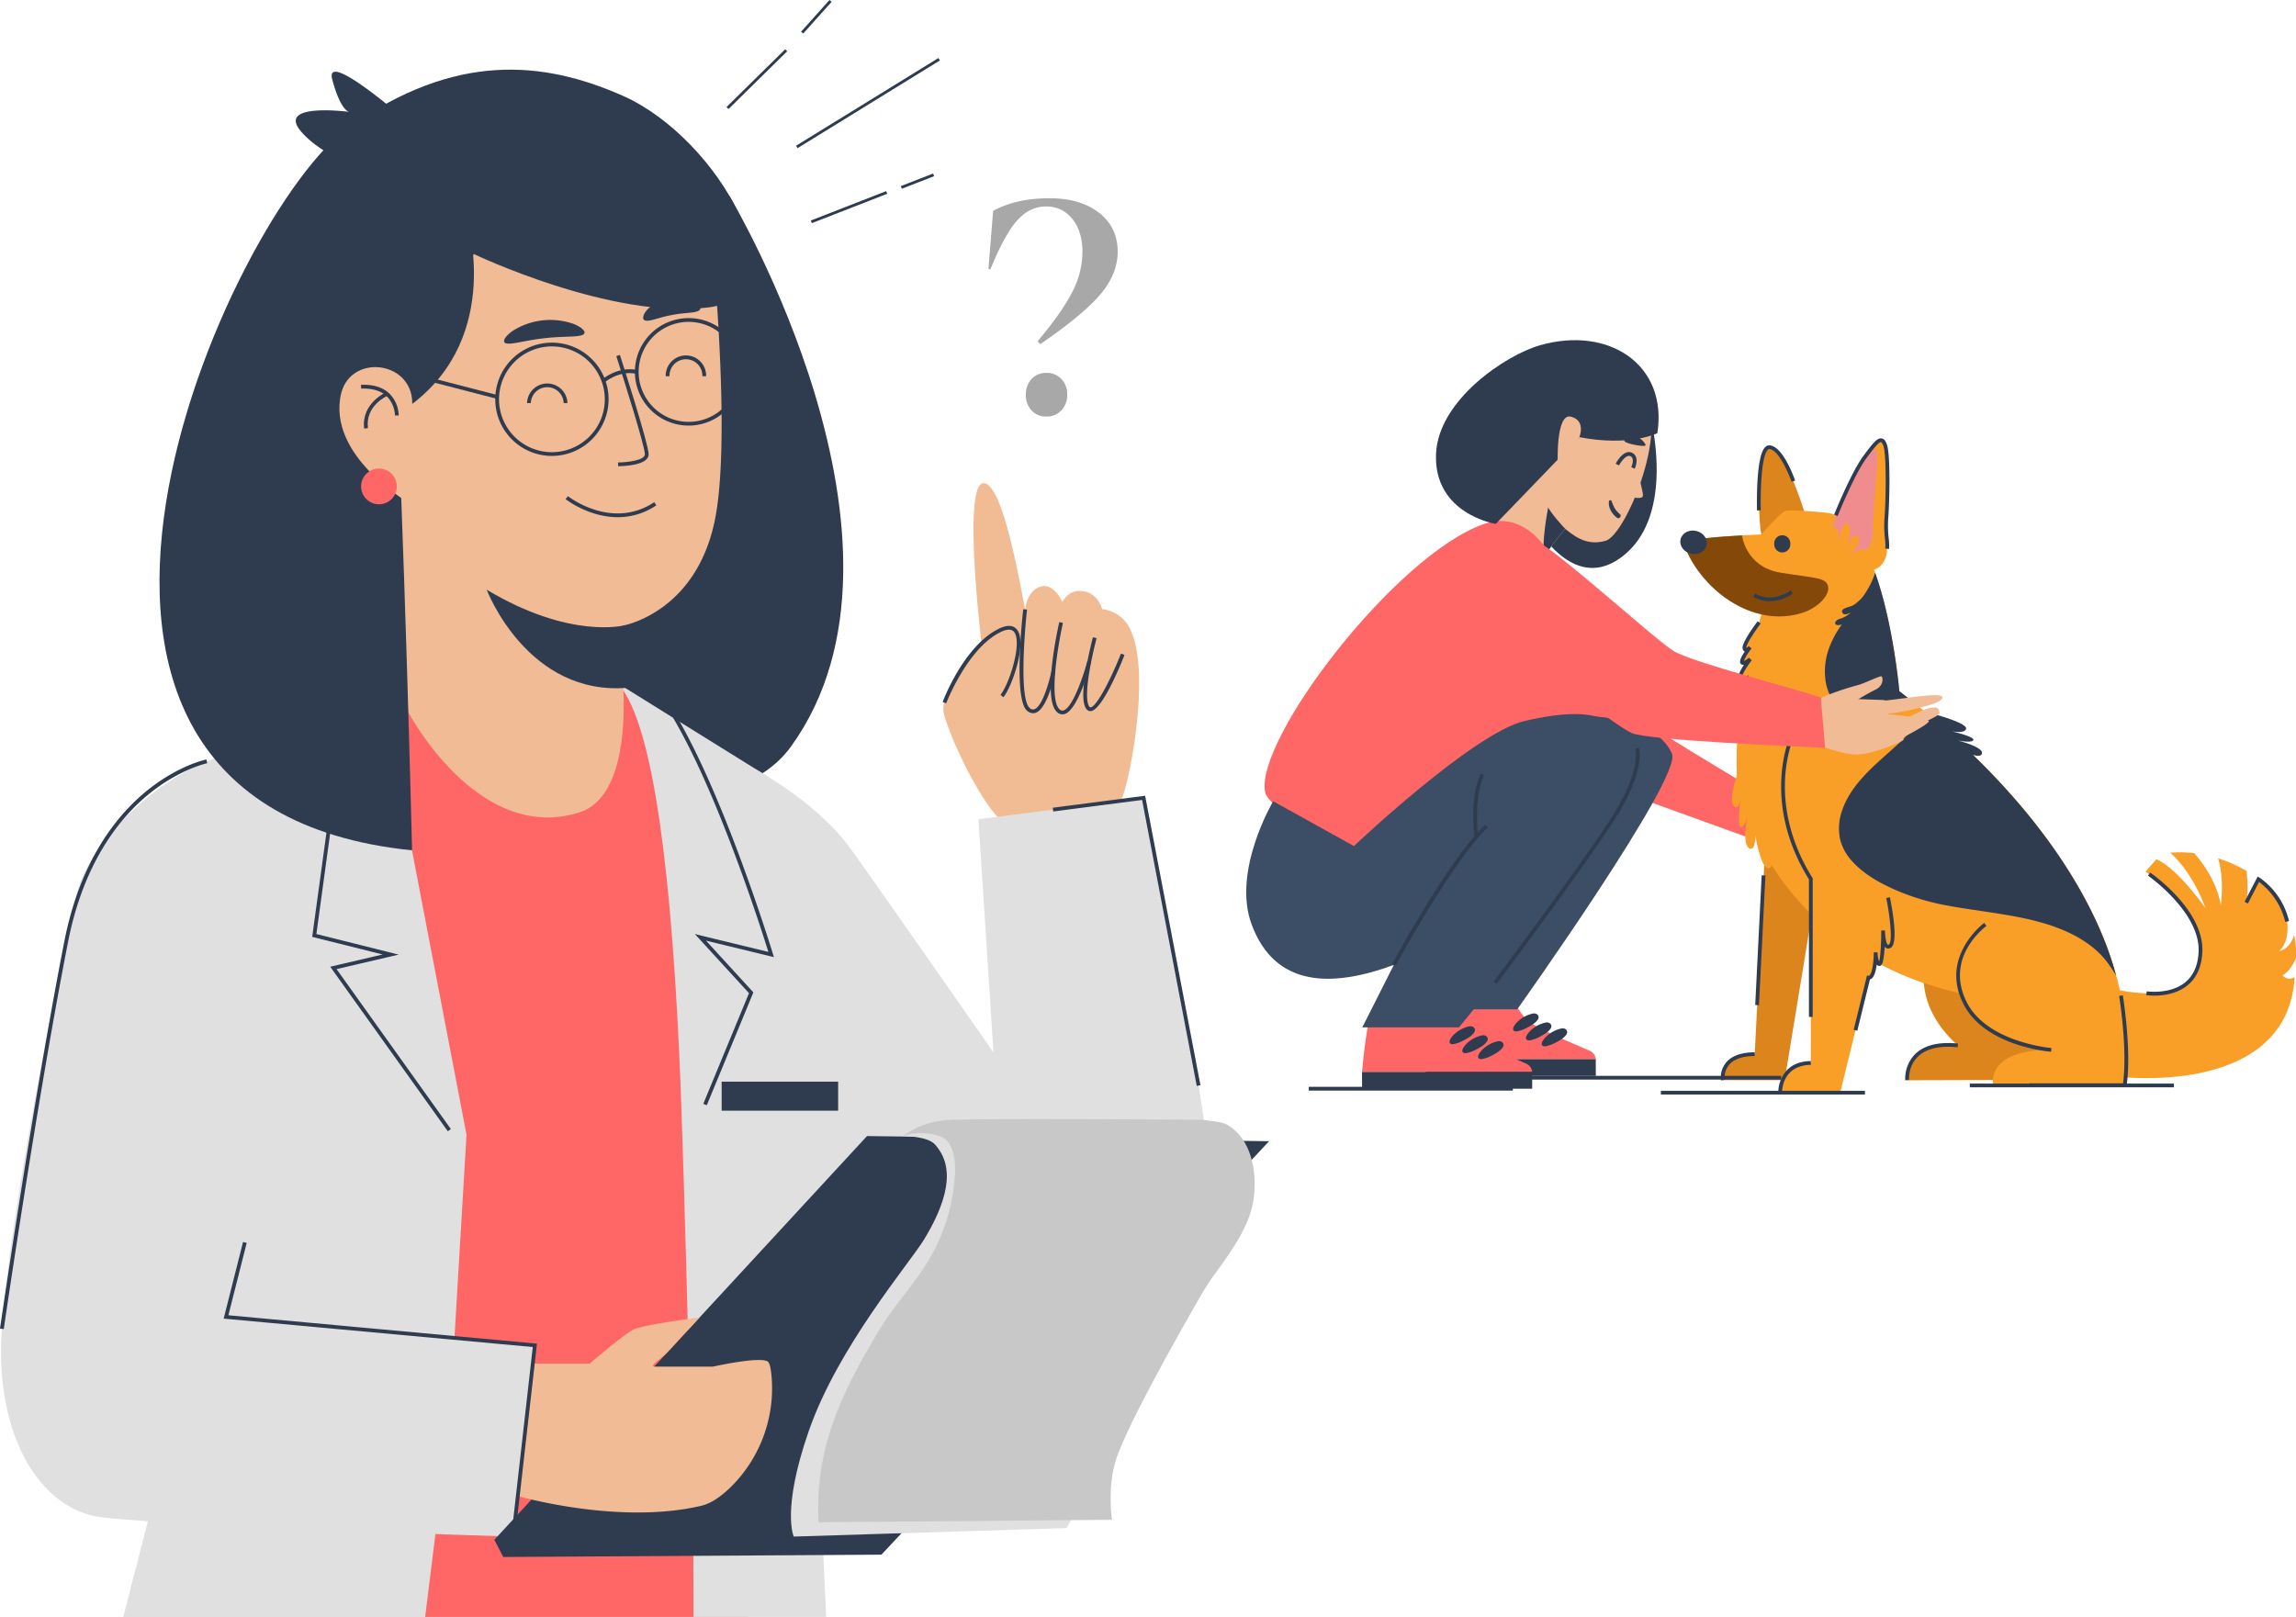 <svg xmlns="http://www.w3.org/2000/svg" viewBox="0 0 1220.23 859.51"><defs><style>.cls-1{fill:#2f3c50}.cls-3{fill:#e0e0e0}.cls-4{fill:#f66}.cls-6{fill:#f1bb95}.cls-8{fill:#dd851d}.cls-9{fill:#f99f28}.cls-13{fill:#3c4d66}</style></defs><g id="Layer_2" data-name="Layer 2"><g id="Layer_1-2" data-name="Layer 1"><path class="cls-1" d="M387.71 104.21S498.27 289 420.35 396.87c-34.63 47.94-141.59 25.13-143.62-30.71s110.98-261.95 110.98-261.95z"/><path d="M532.61 436c-6.18-2.76-23.21-31.93-30.69-55.39-4.51-14.17 19.73-38.46 19.73-38.46s-10.33-85.92 1.18-85.3c10.45.57 19.31 54.3 22 67.13 0 0 .65-8.76 7-11.72 7.9-3.72 12.79 7.72 12.79 7.72s2.74-5.57 8.4-5.87c10.25-.53 12.71 9.68 12.71 9.68a19.08 19.08 0 0111.53 5.67c15.83 16.61 4.69 79.56-1 95.08-4.01 10.53-44.08 20.16-63.65 11.46z" fill="#f1bb94"/><path class="cls-3" d="M397.67 406.79s35.8 18.29 54.64 44.63 75.68 108 75.68 108l-8-123.92 87.82-11.37s25.57 124.81 31.54 168c5.59 40.39 3.25 80.13-36.18 101.8-46.55 25.59-99.4-9-117-22.07C464.33 655.52 424 629 424 629z"/><path class="cls-4" d="M353.55 391.34l-25.05-28-109.55-8.4-14.2 22.95 38.4 239.61-17.29 242.01h171.81l-44.12-468.17z"/><path class="cls-3" d="M328.49 363.34l78.8 49 6.19 45.17 33.44 161.44-12.12 147.12 4.28 93.44h-70.5l-.14-37.38S364 624.72 360.93 559c-5.37-114-16.23-177.53-32.44-195.64zm-218.56 41.39c-26.84 10.39-62.85 42.67-69.21 70.73C20.18 566 1.12 677.28.57 716.15c-.71 49.51 20.94 83.4 49.2 89.65 22.35 4.94 223 11 223 11l11.52-101.71L120.12 700l22.47-125.51-22.23-173.8z"/><path class="cls-3" d="M120.36 400.69l45.35-18.53 51.84-28 .48 1.5c-5.86 10-12.08 28.53-9.89 39.93l39.79 207.58-9 151.66-13 104.7H65.5l30.39-118 23.38-202.91z"/><path class="cls-1" d="M383.52 574.96h61.92v15.45h-61.92zm290.96 31.66L468.43 826.4l-200.96 1.23-4.76-9.12 198.08-214.63 213.69 2.74z"/><path class="cls-3" d="M479.74 603.88s13.39-.09 17.35 4.67c4.66 5.58 13.52 18.14-5.89 50.16-7.75 12.79-45.76 57-61.39 102-14.61 42.13-7.95 56.07-7.95 56.07l145-4.52 2.83-5.24s63-170.79 46.33-203.19c-7.69-14.83-137.3-5.42-136.28.05z"/><path d="M591 807.87l-156 1.3c-1.86-39.52 11.85-68.19 32.25-102.08C475 694.1 485.69 683 493.47 670a100.07 100.07 0 0014-45.09c.39-6.33 0-13.19-3.89-18.2s-17.79-5.29-23.8-2.83a45.45 45.45 0 0123-8.47c12.61-1 115.71-.34 134.9-.2 2.25 0 11.69 1.19 13.68 2.22 14 7.25 16.85 26.29 14.87 40-1.87 13-9.92 25.23-20 38.93a132.43 132.43 0 00-8 12.25c-10.65 18.46-40 70.19-45.32 88-4.52 14.79-1.91 31.26-1.91 31.26z" fill="#c8c8c8"/><path class="cls-6" d="M284.06 724.84h29.41s19.89-17.32 24.41-18.67c9.45-2.83 33.88-5.81 33.88-5.81l-16.68 18.08c-3.86 4.18-11 8-6.75 8h30.59s24.4-5.49 29.05-2.75c1.1.65 1.74 3.88 2.1 8.18a73.7 73.7 0 01-20.55 57.43c-5.25 5.36-11 9.73-16.76 11.09-43.67 10.34-96.91-5-96.91-5zM219 384.13s.1.69.14 1zM381.25 164.7c-2.11-32.39-23.66-72.09-55.94-68.61l-100.73 25.7a19 19 0 00-17 19.3l9.32 237.28s36.9 70.49 90.89 53.52c13.21-4.15 19.24-18.6 21.85-33.46 0-1.77.73-3.32.76-5a159.31 159.31 0 00.39-33.37c.19-19.62.17-27.67.18-27.49 0 0 41.37-7 49.83-61 4.25-26.86 2.8-70.88.45-106.87zM219.09 385.12c0 .19 0 .16 0 0z"/><path class="cls-1" d="M331.57 332.45s-28.75 7.51-72.92-19c0 0 21.69 57.24 75.73 52.07zm-3.07-84.64v-2c4.64 0 14.23-1.06 14.23-4.34 0-4.26-11-39.11-15.19-52.18l1.91-.62c.62 1.93 15.28 47.36 15.28 52.8 0 6.16-14.57 6.34-16.23 6.34zm-80.57-131.98s19.73 62.1-29 99c0 0-30.08-7.11-32.11-65.53-1.82-54.01 61.11-33.47 61.11-33.47z"/><path class="cls-1" d="M251.88 135.06s73.2 35 124.72 28.34 5.87-89.74-45.6-112.49C288.49 32.12 241.88 27.8 185.48 67.5 122 112.21-21.59 427.54 219 452c0 0-4.36-178.2-9.49-271.4z"/><path class="cls-6" d="M219.11 214.44c0-23.23-34-26.68-38.13-3.82q-.15.82-.27 1.68c-4.51 32.25 38.4 56.11 38.4 56.11z"/><path class="cls-1" d="M219.34 67s-47.45-42.08-42.74-24.64 9.24 17.14 9.24 17.14-38.44-5.21-26.28 9.85 43.42 25 43.42 25zm18.65 534.32l-62.49-87.45 27.87-6.51-37.46-9.37.13-.89 16.25-118.86 1.98.27-16.13 117.97 43.73 10.95-33 7.71 60.75 85.02-1.63 1.16zm137.63-13.82l-1.85-.76 24.29-58.82-28.77-31.42 39.07 9.5c-4-12.84-30.37-95.62-56.38-133.5l1.65-1.14c28.27 41.19 56.87 134.79 57.16 135.73l.51 1.68-36.1-8.77 25.19 27.51zM2 706.49l-2-.29c.18-1.2 17.93-122.85 34.21-205.91 8.56-43.68 28.59-67.59 43.89-80 16.63-13.44 31-16.46 31.63-16.58l.39 2c-.14 0-14.6 3.08-30.85 16.25-15 12.16-34.66 35.69-43.1 78.71C19.9 583.68 2.16 705.27 2 706.49zm271.74 110.45l-1.99-.22 11.4-100.69-164.28-15.11 10.3-40.73 1.94.49-9.73 38.46 163.99 15.08-11.63 102.72zm362.29-239.7l-29.05-152.01-47.22 6.12-.26-1.99 49.09-6.36 29.4 153.87-1.96.37zM211.9 220.85h-2a15.28 15.28 0 00-4.25-10.1c-3.11-3-7.72-4.43-13.71-4.19l-.08-2c6.56-.28 11.68 1.33 15.2 4.76a17.07 17.07 0 014.84 11.53z"/><path class="cls-1" d="M193.54 227.81c-1.65-13.52 11.62-19.28 11.76-19.34l.78 1.84c-.5.21-12 5.25-10.55 17.26z"/><circle class="cls-4" cx="201.4" cy="258.56" r="9.5"/><path class="cls-1" d="M293.32 242.35a30.11 30.11 0 1130.11-30.11 30.14 30.14 0 01-30.11 30.11zm0-58.21a28.11 28.11 0 1028.11 28.1 28.14 28.14 0 00-28.11-28.1zM366 226.23a28.57 28.57 0 1128.56-28.57A28.61 28.61 0 01366 226.23zm0-55.13a26.57 26.57 0 1026.56 26.56A26.59 26.59 0 00366 171.1z"/><path class="cls-1" d="M321.39 203.2l-1.31-1.51c.33-.29 8.33-7.14 18.59-5l-.4 2c-9.27-1.98-16.8 4.44-16.88 4.51z"/><path class="cls-1" transform="rotate(-75.5 239.643 205.569)" d="M239.55 181.59h2v48.93h-2z"/><path class="cls-1" d="M328.3 274.92c-15.48 0-27.55-9.48-27.72-9.62l1.26-1.56c.23.19 23.24 18.22 45.87 3.2l1.11 1.67a36.49 36.49 0 01-20.52 6.31zm-17.68-97.84c-.91 2.55-10.27 1.36-21.25 2.71-11 1.13-19.87 4.36-21.34 2.08-.65-1.09.89-3.49 4.47-6a37.28 37.28 0 0132.44-3.66c4.06 1.66 6.06 3.66 5.68 4.87zm61.51-12.75c-1.11 2.34-7.62 1.6-14.93 3.1-7.35 1.25-13.15 4.3-15 2.53-.85-.88-.32-3.09 2-5.58a22.11 22.11 0 0124.15-4.53c2.95 1.49 4.25 3.36 3.78 4.48zM549 379.11a4.82 4.82 0 01-3.18-1.33c-7.15-6.2-2.58-49.06-2-53.93l2 .22c-1.45 12.94-4 47.53 1.36 52.2a2.43 2.43 0 002.53.73c4.43-1.51 8.15-15.47 9.21-20.73l2 .4c-.41 2.05-4.22 20.07-10.52 22.22a3.94 3.94 0 01-1.4.22z"/><path class="cls-1" d="M564.63 379.72a4.19 4.19 0 01-2.82-1.16c-7.84-6.93.21-43.71 1.16-47.88l1.95.44c-2.49 11-7.67 40.73-1.78 45.94a2 2 0 002.06.57c5.09-1.53 10.88-19.41 12.67-26.17l1.94.51c-.69 2.6-7 25.45-14 27.58a4 4 0 01-1.18.17z"/><path class="cls-1" d="M579.5 378h-.11c-1.41-.07-2.45-1.21-3.08-3.38-2.58-9 4.26-34.8 4.55-35.9l1.93.52c-.07.26-7 26.38-4.55 34.83.34 1.2.8 1.91 1.25 1.93 3.11 0 10.7-14.5 16.27-28.6l1.86.74c-1.93 5.03-12.06 29.86-18.12 29.86zm-76.64-4.17l-1.87-.71c.44-1.17 11-28.84 28.92-38.44 4.85-2.61 8.39-2.63 10.52-.08 5.55 6.65-2.33 30-7.14 36l-1.57-1.25c4.85-6.08 11.72-28 7.18-33.49-1.44-1.72-4.15-1.53-8 .56-17.26 9.27-27.9 37.13-28.04 37.41zM301.57 214.26h-2a8.74 8.74 0 00-17.47 0h-2a10.74 10.74 0 0121.47 0zM375.28 200h-2a8.74 8.74 0 10-17.47 0h-2a10.74 10.74 0 1121.47 0z"/><path d="M552.85 182.94l-1.4-1.55q13.08-15.57 18.45-26.24a46.64 46.64 0 005.38-21.1q0-10.89-5.3-17.59a17.15 17.15 0 00-14.17-6.7q-8.71 0-15.41 7.63t-14 25.69h-1.09l2.49-31q12.3-6.69 29.9-6.7 16.5 0 26.39 7.71t9.91 20.65q0 11.69-9 22.5t-32.15 26.7zm11.22 35.2a10.51 10.51 0 01-8 3.27 10.24 10.24 0 01-7.86-3.27 11.9 11.9 0 01-3-8.41 11.7 11.7 0 013-8.26 10.27 10.27 0 017.86-3.26 10.54 10.54 0 018 3.26 11.53 11.53 0 013.11 8.26 11.73 11.73 0 01-3.11 8.41z" fill="#a8a8a8"/><path class="cls-1" transform="rotate(-31.64 461.315 54.786)" d="M416.86 54.04h88.86v1.5h-88.86z"/><path class="cls-1" transform="rotate(-21.3 451.255 110.102)" d="M429.72 109.34h42.98v1.5h-42.98z"/><path class="cls-1" transform="rotate(-21.3 487.662 96.274)" d="M478.38 95.51h18.42v1.5h-18.42z"/><path class="cls-1" transform="rotate(-44.55 402.244 42.05)" d="M380.33 41.31h43.79v1.5h-43.79z"/><path class="cls-1" transform="rotate(-48.14 433.854 8.912)" d="M422.55 8.17h22.6v1.5h-22.6z"/><path class="cls-6" d="M926.52 418.08c3.8 1 12.76 0 20.71 2.16s30.73-4.32 31.08 1.46c.14 2.32-16.87 7.55-16.57 8.66s26.7 11.1 27.33 13.42-22.05.84-22.05.84 21 7.36 19.52 8.82-25.69 1.73-29 .85-28.81-11.79-29.11-12.88-1.91-23.33-1.91-23.33z"/><path class="cls-4" d="M928.28 444.89c6-18.13 0-27.73 0-27.73s-56-33.38-60.42-37.83-46.64-66.12-51.13-63.53-11.55 20.36-11.55 20.36l16.58 70.22z"/><path class="cls-8" d="M958.79 271.56s-10.89-35.19-18.45-33.81-5.81 43.24-3.87 47.78 22.32-13.97 22.32-13.97z"/><path class="cls-9" d="M972.1 272.7s-21.08-2.28-23.63-1-12.39 12.4-12.39 12.4-39.09 1.38-40.53 4.47 16.35 19.66 18.45 20.64 22.2 17.31 22.2 17.31-18.8 66.11-11.6 94.89 46.55 124.7 202.8 111.72c0 0-4.39-77.72-118-165.74-.01 0-7.51-87.67-37.3-94.69z"/><path class="cls-8" d="M1040.49 555.7c-14.06-12.67-18.26-25.82-18.24-37 .82.33 1.65.65 2.48 1 1.08.41 2.16.85 3.26 1.22a42.65 42.65 0 005.47 1.42c3.64.7 7.34 1 11 1.5s7.54 1.28 11.32 1.86 7.45 1.07 11.19 1.49c4.54.52 9.09.95 13.64 1.37l22.1 28.57-36 16.94-53.21.16c.05-22.86 26.99-18.53 26.99-18.53zM938.21 447.68c0 .78-5.65 112.67-5.65 112.67s-16.94-1.39-16.94 13.8h32.86l16.43-100.07z"/><path class="cls-9" d="M923.16 411.89c-1.06-14.86 1.74-34.56 5-51.3h-.07c-7.82 2.27 2.19-10.27 2.19-10.27s-3.31 3.11-4.42 1.65c-.75-1 2.34-5.3 4.5-8.11-1.08 1.11-2.35 1.93-3.07.79-1.43-2.28 7.53-13.21 7.53-13.21.82-3.14 1.34-5 1.34-5l-15.55-7.32 10.2-8.08 34.09 5.62s-30.72 105.76 2.37 142.57 86.08 66.76 86.08 66.76l-1.34 4.17c-60.18-11.08-93-42.75-110.48-70.32a2.25 2.25 0 01-1.28 1.59c-4.3 1.47-7.37-17.33-7.37-17.33s.2 7.79-2.7 7c-4.86-1.27-1.52-17-1.52-17s-1.48 5.81-3.54 5.6c-1.82-.18-.43-12.93-.09-15.83-.25 1.86-1.21 7.32-3.62 4.52-2.87-3.18 1.75-16.5 1.75-16.5z"/><path class="cls-9" d="M958.16 345.57s-8.48 11.32-6.91 13.21 5-2.68 5-2.68-6.53 7.17-5.19 9.35 4-2.05 4-2.05-6.89 8.52-4.22 10.32 6.49-2.91 6.49-2.91z"/><path class="cls-1" d="M951.47 289a4.27 4.27 0 10-8.53 0v.18a4.27 4.27 0 108.53 0 .41.41 0 010-.18z"/><path d="M895.55 288.59c1-2 18.57-3.35 30.26-4 0 0 1.82 16.75 20.49 19.82s25.35 2.25 25.35 8.57c0 3.85-5.5 10.33-14.45 13-16.16 4.87-33.05-1.17-45.61-12.46-11.52-10.32-16.97-22.93-16.04-24.93z" fill="#844908"/><path class="cls-9" d="M992.92 303.51s11.39-.05 9.91-15.35 3.2-51.17-2.66-54-27.31 41.53-26.63 49.53 6.98 22.31 19.38 19.82z"/><path d="M991.45 242.47s3.47-4.51 5.65-3.64-2.1 32.17-1.7 43.79c.37 10.33-10.87 18.3-18.72 8.42a7.58 7.58 0 00-2-1.91 26.14 26.14 0 01-1.12-5.46c-.49-5.54 9.66-28.54 17.89-41.2z" fill="#f08c8d"/><path class="cls-9" d="M983.27 297.9s9-2.45 7.74-5.22-7.74 2.61-7.74 2.61 7.34-8.05 3.93-10.29-7 9.38-7 9.38 5.75-15 1.36-16-4 14-4 14 .9-12.66-2.93-11.93 0 14.17 0 14.17 3.51 5.23 8.64 3.28z"/><ellipse class="cls-1" cx="900.06" cy="288.28" rx="6.22" ry="7.11" transform="rotate(-76.96 900.067 288.278)"/><path d="M977.64 444.47s.9 15.11 3.92 15.85 1.61-4 1.61-4 1.93 10.45 4.33 9.92 1-4.52 1-4.52 5 9.31 8.41 7.4-.53-12.33-.53-12.33z" fill="#89412d"/><path class="cls-9" d="M1125.07 520.27s-25.13-44.41-58.29-34.64-44.43 61.5 23.37 72.44c0 0-32.75-1.66-31 18.77h70c1.78-5.77 1.32-35.9-4.08-56.57zM962.38 565v-97.84c-27-46.48-10.17-75.19-10.17-75.19l55.88 66.17-5 20.34s4.14 22.83 1.38 24.33-3.67-8.23-3.67-8.23.85 17.5-1.87 17.82c-1.76.2-2.09-3.51-2.1-6.17-.21 4.93-1 15-3.85 13.42l-15 61.17h-31.9c0-16.23 16.3-15.82 16.3-15.82z"/><path class="cls-1" d="M971.64 345.73a50.55 50.55 0 016.83-13.24c.13-.19.27-.36.4-.55-4.56 1.47-4.56-2-1.06-3a14.5 14.5 0 005.9-3.45s-3.78 2.37-4.63 0 3.82-2.59 6.05-3.89a24.49 24.49 0 004.75-4.22 46.78 46.78 0 006-10.9c.25-.68.48-1.38.68-2.08 9.84 27.6 12.87 63 12.87 63 1.6 1.23 3.16 2.46 4.71 3.7a57.87 57.87 0 01-16.35 6.55 39.15 39.15 0 01-8.9.78 35.94 35.94 0 01-8.13-1 10.15 10.15 0 01-4.93-3 21.26 21.26 0 01-1.6-2 26 26 0 01-4.2-12 36 36 0 011.61-14.7zm7.46 84.82c3.69-10.65 11.94-19.09 20.06-26.43 7.09-6.42 14.64-12.55 20.34-20.34a44.1 44.1 0 003.45-5.5s23.16 5.66 21.93 9.22c-.67 1.91-4.3 1.77-7.53 1.23 4.89 1.22 11.43 3.11 11.43 4.42 0 2.1-8.29.46-8.29.46s13.13 3.31 12.87 6.66c-.16 2-2.76 1.6-4.81 1 52.84 51.23 70.33 95.37 76.06 117.24-1.47-2.34-2.94-4.68-4.59-6.88-6.32-8.43-15.58-14.07-25.16-17.89s-20-6-30.32-7.7c-10.43-1.72-20.93-3-31.31-5a125.13 125.13 0 01-26.17-8.11c-8.27-3.66-16.6-8.32-22.74-15.16a26.83 26.83 0 01-6.24-11.08 28.2 28.2 0 011.02-16.14z"/><path class="cls-9" d="M1157.49 525.52c1.47-.74 15.23-8.17 11.3-27.08-4.15-20-28.55-35.06-28.55-35.06l5.72-6.6s9 2.36 26.09 25.79c0 0-6.12-18.16-18.65-29.29a59.71 59.71 0 0112.76.25c2.17 2.4 11.93 13.86 14.11 27.74 0 0 2-14.16-1.47-25A70.57 70.57 0 011194 463c.33 3.32.94 11.29-.17 16.78l6.45-12.47a54.76 54.76 0 0110.52 10.71 25 25 0 014.94 14.47c.06 4.49-.8 9.78-4.48 13 0 0 5.48-.37 8-8.51a52 52 0 011.06 10.49v1.62c-1.62 3.71-4 7.63-7.21 9.33 0 0 2.27 3.29 6.41 1-3.9 64.61-94.79 52.82-94.79 52.82l-7.39-48.24s22.87 7.8 40.15 1.52z"/><path class="cls-1" d="M940.5 319.58a16.06 16.06 0 01-8.75-2.41l1.15-1.63-.58.82.57-.83c.33.23 8.11 5.43 18.82-1.7l1.11 1.66a22 22 0 01-12.32 4.09zm22.88 220.96h-2v-73.1c-25.56-41.31-10.24-75.55-10.08-75.89l1.82.84c-.16.33-15.06 33.77 10.11 74.24l.15.24zm23.7 7.36l-1.94-.48 7.09-28.86.87.1a.55.55 0 00.45-.18c1.64-1.46 2.28-8.29 2.29-12.25h2a15.67 15.67 0 00.83 4.88c.71-2.18 1.14-9.85 1.14-16.5h2c0 3.2.64 7.11 1.55 7.59.14.07.41-.09.56-.19 1.92-1.32.74-13.84-1.46-24.67l1.95-.4c1.14 5.59 4.55 24 .64 26.72a2.42 2.42 0 01-2.62.31 2.66 2.66 0 01-.81-.7c-.51 9.72-1.89 10-2.47 10.14a1.8 1.8 0 01-1.46-.35 1.9 1.9 0 01-.29-.28c-.39 2.93-1.13 6-2.52 7.23a2.68 2.68 0 01-1.09.6zm102.99 11.17c-1.43-.12-35.3-3-46.63-25.5-12.71-25.2 10.86-42.84 11.1-43l1.18 1.61c-.92.68-22.44 16.83-10.49 40.5 10.83 21.47 44.66 24.38 45 24.4zm-86.14-267.24l-2-.27a25.4 25.4 0 00-.16-5.24 61.61 61.61 0 01-.21-11.48c.71-8.61 1.11-33.27-.65-37.94-.64-1.68-1.11-1.87-1.24-1.89-1.28-.19-5 4.86-7.75 8.54-6.43 8.71-15.22 30.56-15.31 30.78l-1.86-.74c.37-.91 9-22.32 15.56-31.23 5.07-6.87 7.35-9.64 9.63-9.33 1.54.21 2.32 1.8 2.84 3.16 2.07 5.5 1.37 31.55.77 38.82a60.62 60.62 0 00.21 11.13 26 26 0 01.17 5.69zm-70.14-20.48c-.08-2.92-.66-28.68 4.3-33.62a3 3 0 012.28-1c7 .22 13 16.81 13.67 18.7l-1.89.66c-1.68-4.78-7.07-17.21-11.84-17.36a1.07 1.07 0 00-.81.39c-3.68 3.68-3.92 24.46-3.71 32.15zm-7.7 107.36l-2-.33c.86-5.1 2.22-13 2.79-16.38a2.69 2.69 0 01-2-.4 2.4 2.4 0 01-.8-2.45c.21-1.59 1.5-3.87 2.76-5.79a2.49 2.49 0 01-.82 0 1.64 1.64 0 01-1.13-.92c-.55-1.19.71-3.64 2.38-6.11a2.06 2.06 0 01-1.15-1.83c-.36-2.82 6-11.63 8-14.27l1.6 1.2c-3.8 5.09-7.8 11.44-7.63 12.81v.17a5.26 5.26 0 001.27-1l1.53 1.28a29.35 29.35 0 00-4.14 6.66 11.54 11.54 0 002.8-1.74l1.42 1.39c-1.28 1.62-4.66 6.29-5 8.44a1.1 1.1 0 000 .59 2.87 2.87 0 001.6-.32l1.72-.78-.32 1.86s-1.77 11.32-2.88 17.92z"/><path class="cls-1" transform="rotate(-87.15 935.555 499.866)" d="M901.09 498.85h69.04v2h-69.04z"/><path class="cls-1" d="M914.63 574.31a12.65 12.65 0 012.74-9.53c3-3.57 8.12-5.4 15.19-5.43v2c-6.44 0-11 1.61-13.65 4.7a10.69 10.69 0 00-2.31 7.94zm30.45 6.55a17.88 17.88 0 014.46-11.86c3-3.2 7.32-4.9 12.81-5l.06 2c-4.93.13-8.77 1.61-11.4 4.4-4.07 4.31-3.93 10.38-3.93 10.44zm67.47-6.63a18.75 18.75 0 015.22-13.89c4.83-4.76 12.51-6.66 22.82-5.64l-.2 2c-9.68-1-16.81.74-21.19 5.06-5.19 5.1-4.66 12.24-4.65 12.31zm132.45-45a30.49 30.49 0 01-4.38-.28l.3-2c.12 0 12.35 1.81 20.41-4.77 4.39-3.59 6.79-9 7.14-16.18 1-21-26.61-40.35-26.89-40.54l1.14-1.65c1.18.81 28.82 20.15 27.74 42.29-.37 7.74-3 13.68-7.88 17.64-5.67 4.64-12.98 5.49-17.58 5.49zm69.53-39.18a37.74 37.74 0 00-13.93-21.24l-5.93 11.46-1.78-.92 7-13.44.92.58a38.9 38.9 0 0115.71 23.12zm-84.48 87.79h-51.6v-2h49.86c2.45-18.67-2-46.16-2.09-46.44l2-.33c0 .29 4.73 28.93 2 47.92z"/><path class="cls-4" d="M848.08 563a5.28 5.28 0 00-2.91-4.31c-5.8-2.71-27.11-11.19-32.83-15.87-4.44-3.64-8.25-11.4-9.73-14.7l-40 1c-2.55 10.14-4.51 29.74-4.91 33.84z"/><path class="cls-1" d="M848.12 571.91l-90.42-.01-.04-8.91 90.42.01.04 8.91zm-43.39-26.58l-.18.3c-.44.78-.72 2 .33 2.45a2.94 2.94 0 001.74.06 18.44 18.44 0 005.56-2.19c1.88-1.05 3.89-2.18 5.11-4s-.49-3.63-2.64-3.19c-3.72.76-7.92 3.31-9.92 6.57zm6.82 4.77a3.21 3.21 0 00-.19.31c-.43.78-.71 2 .34 2.45a2.91 2.91 0 001.73.06 18.87 18.87 0 005.57-2.19c1.88-1.05 3.88-2.19 5.1-4s-.49-3.62-2.64-3.19c-3.71.76-7.92 3.3-9.91 6.56zm8.38 3.15l-.18.31c-.44.78-.72 2 .33 2.45a2.91 2.91 0 001.73.06 18.62 18.62 0 005.57-2.2c1.88-1 3.88-2.18 5.1-4s-.48-3.63-2.63-3.19c-3.72.76-7.92 3.32-9.92 6.57z"/><path class="cls-4" d="M814.27 569.81a5.27 5.27 0 00-2.91-4.3c-5.8-2.71-27.11-11.19-32.83-15.88-4.44-3.63-8.25-11.4-9.73-14.69l-40.43 3.76c-2.55 10.14-4.12 27-4.52 31.1z"/><path class="cls-1" d="M814.3 578.72l-90.41-.01-.04-8.91 90.41.01.04 8.91zm-43.38-26.59l-.18.31c-.44.78-.72 2 .33 2.45a2.94 2.94 0 001.74.06 18.7 18.7 0 005.56-2.19c1.88-1 3.89-2.19 5.11-4s-.49-3.62-2.64-3.19c-3.71.76-7.92 3.3-9.92 6.56zm6.82 4.77l-.19.31c-.43.78-.71 2 .34 2.45a2.91 2.91 0 001.73.06 18.87 18.87 0 005.57-2.19c1.88-1 3.88-2.18 5.1-4s-.49-3.62-2.63-3.18c-3.72.75-7.92 3.3-9.92 6.55zm8.38 3.15l-.18.31c-.44.78-.72 2 .33 2.45a2.91 2.91 0 001.73.06 18.87 18.87 0 005.57-2.19c1.88-1 3.88-2.18 5.1-4s-.48-3.62-2.63-3.19c-3.72.76-7.92 3.3-9.92 6.56zm90.53-340.63s15.41 55.49-15.81 77.38-53.74-34-53.74-34z"/><path class="cls-6" d="M961.62 394c11.53 5.13 23 8 27.8 6.83s21.52-28.52 11.2-28.74-34.75-2-36.53.95-2.47 20.96-2.47 20.96z"/><path class="cls-6" d="M964.09 373.07c6-4 20.46-8.19 23.43-8.93s11.74-5.05 12.44-4.63 1.47 4.9-3.37 7.15a104.31 104.31 0 00-11.09 6.41zm36.15-.58c8.4-.47 31.29-4.87 32-2s-10.71 5.39-14.66 6.37-17.58 3.73-17.93 2.14.59-6.51.59-6.51z"/><path class="cls-6" d="M998.12 385.6c4.43 1 16.61.82 19.46.11s13.56-5.37 13.24-6.68-.1-4-5.45-2.64-9.63 4.73-11.23 4.49-13.73-2.09-14.58-.68-1.44 5.4-1.44 5.4z"/><path class="cls-6" d="M989.42 400.86c6.69-.67 22.6-6.58 22.28-7.88a1.19 1.19 0 01.79-1.58s15.62-8 12.14-8.45-18.43 1.32-18.43 1.32l-7.66-.93zm-166.81-78.38s-1.85-22.36-1.75-25.6S833.59 279 833.59 279l-21-19.56s-31.3 33.39-34.6 38.71 36.22 38 36.22 38z"/><path class="cls-6" d="M830.13 279.81c5.84 4.44 12.14 10.69 23.14 7.68 11.25-3.08 36.2-65.22 18-78.36s-42.8-19.3-53.18-11.84-13.84 59.13-7.76 66.26 19.8 16.26 19.8 16.26z"/><path class="cls-1" d="M831.85 281c-3.05 3.66-9.17 11.2-10.66 14.67-2.56-4.76 1.62-26.06 1.62-26.06.46 2 8.65 11.39 9.04 11.39z"/><path class="cls-6" d="M863.2 262.53c2.62 1.62 7.62 2.82 9.52 1.8s-3.33-11.88-1.57-18.15z"/><path class="cls-1" d="M866.85 231.05c2.91-.7 8.46 5 7.6 5.78s-11.64-1.1-11.18-2.67 3.58-3.11 3.58-3.11zm-10.37 35.21a29.07 29.07 0 001.6 3.82 14.22 14.22 0 002.91 3.28c1 .92-.42 2.71-1.56 1.9-2.64-1.88-4.88-5.52-4.31-8.86a.75.75 0 011.36-.14zm12.29-17.1l-1.81-.85c.36-.78 1.19-3.13.63-4.65a2 2 0 00-1.13-1.19c-2.23-1-5.19 3.34-6.05 4.95l-1.76-.94c.43-.81 4.34-7.8 8.65-5.83a4 4 0 012.17 2.33c.95 2.61-.63 6.02-.7 6.18z"/><path class="cls-13" d="M775.84 536.5h30.52s87.72-123.17 82.24-135.82c-9.15-21.13-47.7-20-47.7-20z"/><path class="cls-4" d="M824.49 295.89c-7.08-12.25-19.46-23.29-36.25-17.22C741.08 295.7 667 393.14 672.34 421c1.9 9.79 43.34 31.91 52.67 31.91s92.66-57.91 99.48-69.71 0-87.31 0-87.31z"/><path class="cls-4" d="M967.7 370.79c-10.78-4-67.19-18.35-77.87-24.52s-73.57-64.52-79.18-61.27-13.65 46.71-9.77 53.4 57.71 47.46 66.29 51.27 85.32 7 102.78 7.87z"/><path class="cls-13" d="M775.36 546.11S882.06 418.65 870 397.77 837.6 377 810.42 383.2s-90.86 66.52-90.86 66.52l-42.93-23.8s-22 37.05-11.44 65.46c12.4 33.51 42.68 33.68 75.59 21.52L724 546.11z"/><path class="cls-1" d="M880.83 230.26s-14.45 7.3-41.47 2.12l-44.42 46.11s-33-5.19-31.75-37.14c1.15-28.66 37-52.66 55.38-57.86 36.66-10.39 67.86 10.51 62.26 46.77z"/><path class="cls-6" d="M839.36 232.38s3.72-8.79-4.48-10.89-7 25.51-7 25.51z"/><path class="cls-1" d="M795.42 523l-1.6-1.2c.44-.59 44.25-59 61.78-85.9 17.15-26.32 13.5-37.67 13.46-37.78l1.88-.68c.18.48 4.15 12.21-13.67 39.55-17.56 26.94-61.41 85.41-61.85 86.01zm-53.76-9.63l-1.76-1c1.23-2.28 30.37-56 49.44-74l1.38 1.45c-18.84 17.86-48.72 73-49.06 73.55z"/><path class="cls-1" d="M783.63 445c-.12-.79-2.87-19.48 3.21-33.77l1.84.78c-5.85 13.77-3.1 32.5-3.07 32.68zm263.25 130.98h108.47v2h-108.47zm-164.2 3.84h108.47v2H882.68zm-70.15-7.95H946.6v2H812.53zm-116.98 5.85h108.47v2H695.55z"/></g></g></svg>